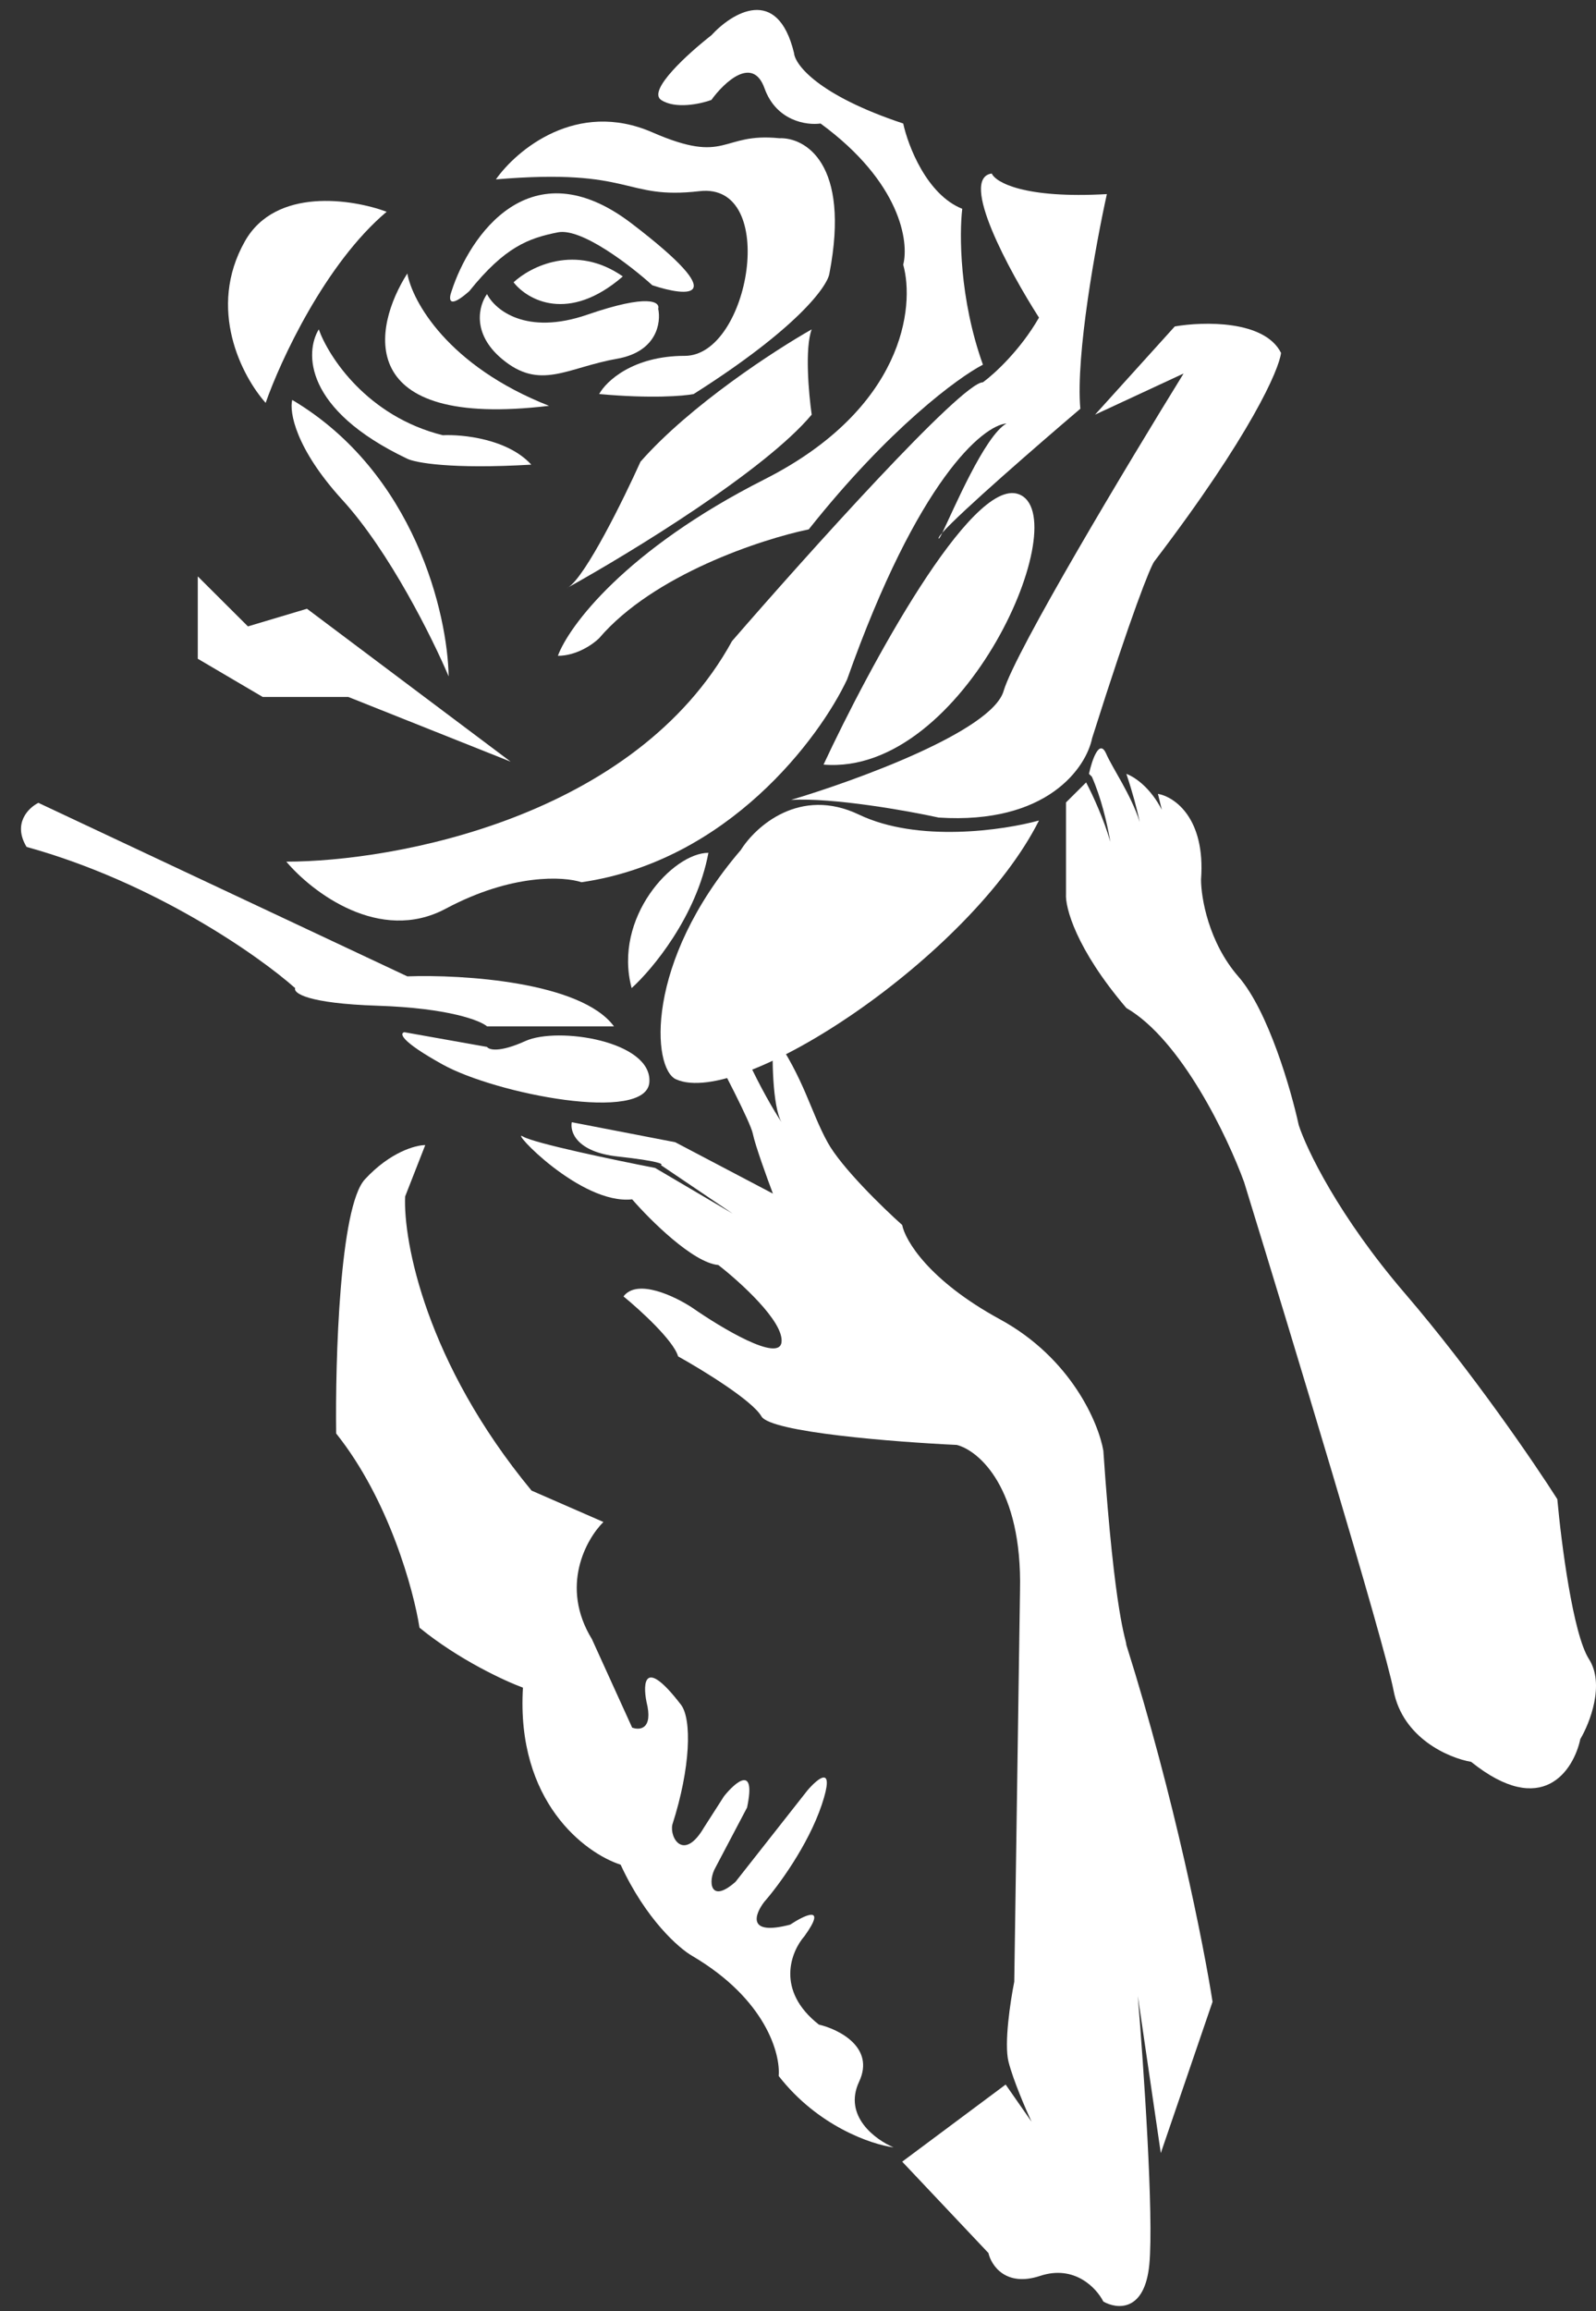 <?xml version="1.0" encoding="UTF-8"?> <svg xmlns="http://www.w3.org/2000/svg" width="38" height="55" viewBox="0 0 38 55" fill="none"><rect x="0" y="0" width="38" height="55" fill="#333333" stroke="none"/> <g clip-path="url(#clip0_26_81)"> <path d="M25.381 21.269V19.095L25.86 18.619C26.027 18.937 26.285 19.504 26.437 20.034C26.352 19.547 26.213 18.975 25.997 18.483L25.928 18.415C25.997 18.098 26.174 17.559 26.339 17.939C26.483 18.273 26.931 18.909 27.137 19.564C27.074 19.262 26.973 18.879 26.818 18.415C27.039 18.498 27.4 18.76 27.662 19.27L27.57 18.891C27.958 18.959 28.706 19.462 28.596 20.929C28.596 21.36 28.774 22.424 29.486 23.24C30.197 24.055 30.74 25.935 30.922 26.773C31.105 27.339 31.866 28.934 33.454 30.782C35.041 32.631 36.532 34.814 37.079 35.675C37.171 36.694 37.449 38.882 37.832 39.48C38.215 40.078 37.855 40.998 37.627 41.383C37.467 42.13 36.724 43.286 35.027 41.926C34.502 41.836 33.399 41.369 33.18 40.228C32.961 39.086 30.717 31.688 29.622 28.132C29.235 27.068 28.131 24.748 26.818 23.987C25.613 22.574 25.358 21.586 25.381 21.269Z" fill="white"></path> <path d="M9.646 28.472L10.125 27.249C9.897 27.249 9.29 27.412 8.688 28.064C8.086 28.717 7.981 32.368 8.004 34.112C9.263 35.688 9.851 37.849 9.988 38.733C10.918 39.494 12.018 40.001 12.451 40.16C12.287 42.878 13.933 44.101 14.777 44.373C15.379 45.677 16.168 46.366 16.487 46.547C18.239 47.58 18.585 48.88 18.54 49.401C19.47 50.597 20.752 51.032 21.276 51.1C20.843 50.919 20.072 50.353 20.455 49.537C20.838 48.722 19.976 48.291 19.497 48.178C18.457 47.363 18.836 46.434 19.155 46.072C19.703 45.31 19.155 45.573 18.813 45.8C17.773 46.072 17.97 45.551 18.198 45.256C18.517 44.894 19.237 43.924 19.566 42.946C19.894 41.967 19.475 42.312 19.224 42.606L17.513 44.78C16.898 45.324 16.852 44.758 17.035 44.441L17.787 43.014C18.006 41.981 17.513 42.402 17.24 42.742L16.761 43.489C16.282 44.305 15.94 43.739 16.008 43.421C16.446 42.062 16.474 40.907 16.214 40.567C15.338 39.426 15.302 40.046 15.393 40.499C15.557 41.152 15.233 41.179 15.051 41.111L14.093 39.005C13.327 37.754 13.956 36.626 14.367 36.218L12.656 35.471C10.139 32.427 9.6 29.536 9.646 28.472Z" fill="white"></path> <path d="M16.867 20.294C16.023 20.294 14.59 21.834 15.039 23.513C15.531 23.07 16.585 21.806 16.867 20.294Z" fill="white"></path> <path d="M9.698 23.234L0.914 19.105C0.679 19.221 0.295 19.595 0.633 20.154C3.669 20.994 6.161 22.744 7.028 23.514C6.981 23.63 7.309 23.878 8.996 23.933C10.682 23.989 11.432 24.284 11.596 24.423H14.618C13.831 23.36 11.01 23.187 9.698 23.234Z" fill="white"></path> <path d="M5.903 14.906L4.709 13.716V15.676L6.255 16.585H8.293L12.158 18.125L7.309 14.486L5.903 14.906Z" fill="white"></path> <path d="M11.596 24.913L9.628 24.563C9.511 24.587 9.53 24.773 10.542 25.333C11.807 26.033 15.391 26.733 15.461 25.753C15.531 24.773 13.283 24.423 12.509 24.773C11.891 25.053 11.643 24.983 11.596 24.913Z" fill="white"></path> <path d="M9.206 5.039C7.745 6.27 6.676 8.584 6.325 9.587C5.763 8.958 4.92 7.348 5.833 5.738C6.564 4.451 8.387 4.735 9.206 5.039Z" fill="white"></path> <path d="M8.152 11.897C7.028 10.665 6.887 9.797 6.958 9.517C9.881 11.253 10.659 14.626 10.682 16.096C10.307 15.209 9.277 13.128 8.152 11.897Z" fill="white"></path> <path d="M9.698 10.917C7.224 9.741 7.262 8.374 7.59 7.838C7.824 8.491 8.742 9.909 10.542 10.357C11.01 10.334 12.088 10.441 12.65 11.057C10.738 11.169 9.886 11.01 9.698 10.917Z" fill="white"></path> <path d="M9.698 6.508C8.878 7.791 8.405 10.217 13.072 9.657C10.654 8.706 9.815 7.161 9.698 6.508Z" fill="white"></path> <path d="M17.64 20.225C15.335 22.912 15.531 25.429 16.094 25.683C17.64 26.383 23.121 22.744 24.738 19.525C23.895 19.758 21.857 20.057 20.451 19.385C19.045 18.713 17.991 19.665 17.64 20.225Z" fill="white"></path> <path d="M19.608 18.195C20.685 15.886 23.122 11.365 24.246 11.757C25.651 12.247 22.981 18.475 19.608 18.195Z" fill="white"></path> <path d="M12.228 6.718C12.627 6.345 13.704 5.794 14.829 6.578C13.535 7.698 12.556 7.138 12.228 6.718Z" fill="white"></path> <path d="M13.985 7.488C12.523 7.992 11.783 7.371 11.596 6.998C11.408 7.255 11.216 7.922 11.947 8.538C12.861 9.307 13.493 8.748 14.688 8.538C15.644 8.37 15.742 7.675 15.672 7.348C15.719 7.185 15.447 6.984 13.985 7.488Z" fill="white"></path> <path d="M15.25 10.987C16.431 9.643 18.46 8.328 19.326 7.838C19.158 8.286 19.256 9.377 19.326 9.867C18.213 11.198 15.033 13.141 13.537 13.972C13.522 13.982 13.507 13.99 13.493 13.996C13.508 13.988 13.523 13.98 13.537 13.972C13.953 13.694 14.844 11.887 15.25 10.987Z" fill="white"></path> <path d="M15.04 5.319C12.622 3.471 11.174 5.622 10.752 6.928C10.682 7.115 10.668 7.376 11.174 6.928C12.018 5.878 12.58 5.668 13.283 5.529C13.845 5.417 15.016 6.322 15.531 6.788C16.375 7.068 17.457 7.166 15.04 5.319Z" fill="white"></path> <path d="M16.305 8.468C15.068 8.468 14.43 9.074 14.266 9.377C15.503 9.489 16.281 9.424 16.515 9.377C18.989 7.81 19.701 6.811 19.748 6.508C20.254 3.877 19.162 3.266 18.553 3.289C17.148 3.149 17.331 3.933 15.531 3.149C13.732 2.365 12.299 3.569 11.807 4.269C15.11 3.989 14.829 4.759 16.656 4.549C18.555 4.33 17.851 8.468 16.305 8.468Z" fill="white"></path> <path d="M27.971 7.768L26.073 9.867L28.181 8.888C26.87 11.01 24.175 15.494 23.895 16.445C23.613 17.397 20.404 18.568 18.834 19.035C19.846 18.979 21.599 19.291 22.348 19.455C24.934 19.623 25.862 18.265 26.003 17.565C26.959 14.542 27.385 13.506 27.479 13.366C29.784 10.343 30.454 8.794 30.501 8.398C30.107 7.614 28.65 7.651 27.971 7.768Z" fill="white"></path> <path d="M6.817 20.504C9.394 20.504 15.124 19.455 17.429 15.256C19.209 13.203 22.896 9.097 23.403 9.097C23.66 8.911 24.288 8.342 24.738 7.558C24.035 6.462 22.826 4.241 23.613 4.129C23.707 4.339 24.386 4.731 26.354 4.619C26.096 5.785 25.609 8.44 25.722 9.727C24.729 10.572 22.86 12.194 22.436 12.678C22.38 12.792 22.348 12.844 22.348 12.806C22.348 12.787 22.379 12.742 22.436 12.678C22.69 12.159 23.446 10.364 23.965 10.077C23.403 10.124 21.856 11.407 20.17 16.166C19.514 17.565 17.331 20.49 13.845 20.994C13.423 20.854 12.186 20.784 10.612 21.624C9.038 22.464 7.426 21.227 6.817 20.504Z" fill="white"></path> <path d="M18.202 11.407C14.885 13.086 13.54 14.906 13.283 15.606C13.732 15.606 14.126 15.326 14.266 15.186C15.559 13.674 18.132 12.83 19.256 12.597C21.168 10.189 22.817 8.981 23.403 8.678C22.84 7.11 22.84 5.552 22.911 4.969C22.067 4.633 21.622 3.476 21.505 2.939C19.481 2.267 18.928 1.54 18.905 1.26C18.511 -0.364 17.429 0.303 16.937 0.84C16.398 1.26 15.405 2.155 15.742 2.379C16.08 2.603 16.679 2.473 16.937 2.379C17.241 1.959 17.921 1.316 18.202 2.099C18.483 2.883 19.209 2.986 19.537 2.939C21.449 4.339 21.646 5.762 21.505 6.298C21.786 7.301 21.519 9.727 18.202 11.407Z" fill="white"></path> <path d="M21.481 51.44L23.944 49.605L24.56 50.489C24.423 50.194 24.122 49.496 24.012 49.062C23.903 48.627 24.058 47.612 24.149 47.159L24.286 37.849C24.341 35.403 23.306 34.52 22.781 34.384C21.322 34.316 18.348 34.085 18.129 33.704C17.91 33.324 16.715 32.594 16.145 32.277C16.036 31.897 15.233 31.167 14.845 30.85C15.174 30.415 16.077 30.85 16.487 31.122C17.171 31.598 18.553 32.427 18.608 31.938C18.663 31.448 17.627 30.511 17.103 30.103C16.501 30.049 15.484 29.038 15.051 28.54C13.819 28.676 12.109 26.841 12.451 27.045C12.725 27.208 14.663 27.611 15.598 27.793L17.445 28.88L15.735 27.725C15.803 27.702 15.694 27.629 14.709 27.521C13.723 27.412 13.568 26.932 13.614 26.705L16.077 27.181L18.403 28.404C18.266 28.042 17.979 27.249 17.924 26.977C17.869 26.705 17.171 25.369 16.829 24.735C16.501 23.702 16.829 23.172 17.035 23.036C17.363 24.558 18.22 26.116 18.608 26.705C18.389 26.325 18.38 25.142 18.403 24.599C19.155 25.686 19.292 26.433 19.703 27.181C20.031 27.779 21.025 28.744 21.481 29.151C21.55 29.514 22.111 30.47 23.807 31.394C25.504 32.318 26.156 33.863 26.27 34.52C26.544 38.529 26.817 39.005 26.817 39.141C27.967 42.783 28.665 46.321 28.87 47.635L27.638 51.236L27.091 47.499C27.228 49.152 27.474 52.745 27.365 53.886C27.255 55.028 26.589 54.951 26.27 54.769C26.111 54.452 25.586 53.886 24.765 54.158C23.944 54.43 23.602 53.909 23.534 53.614L21.481 51.44Z" fill="white"></path> </g> <defs> <clipPath id="clip0_26_81"> <rect width="38" height="55" fill="white"></rect> </clipPath> </defs> </svg> 